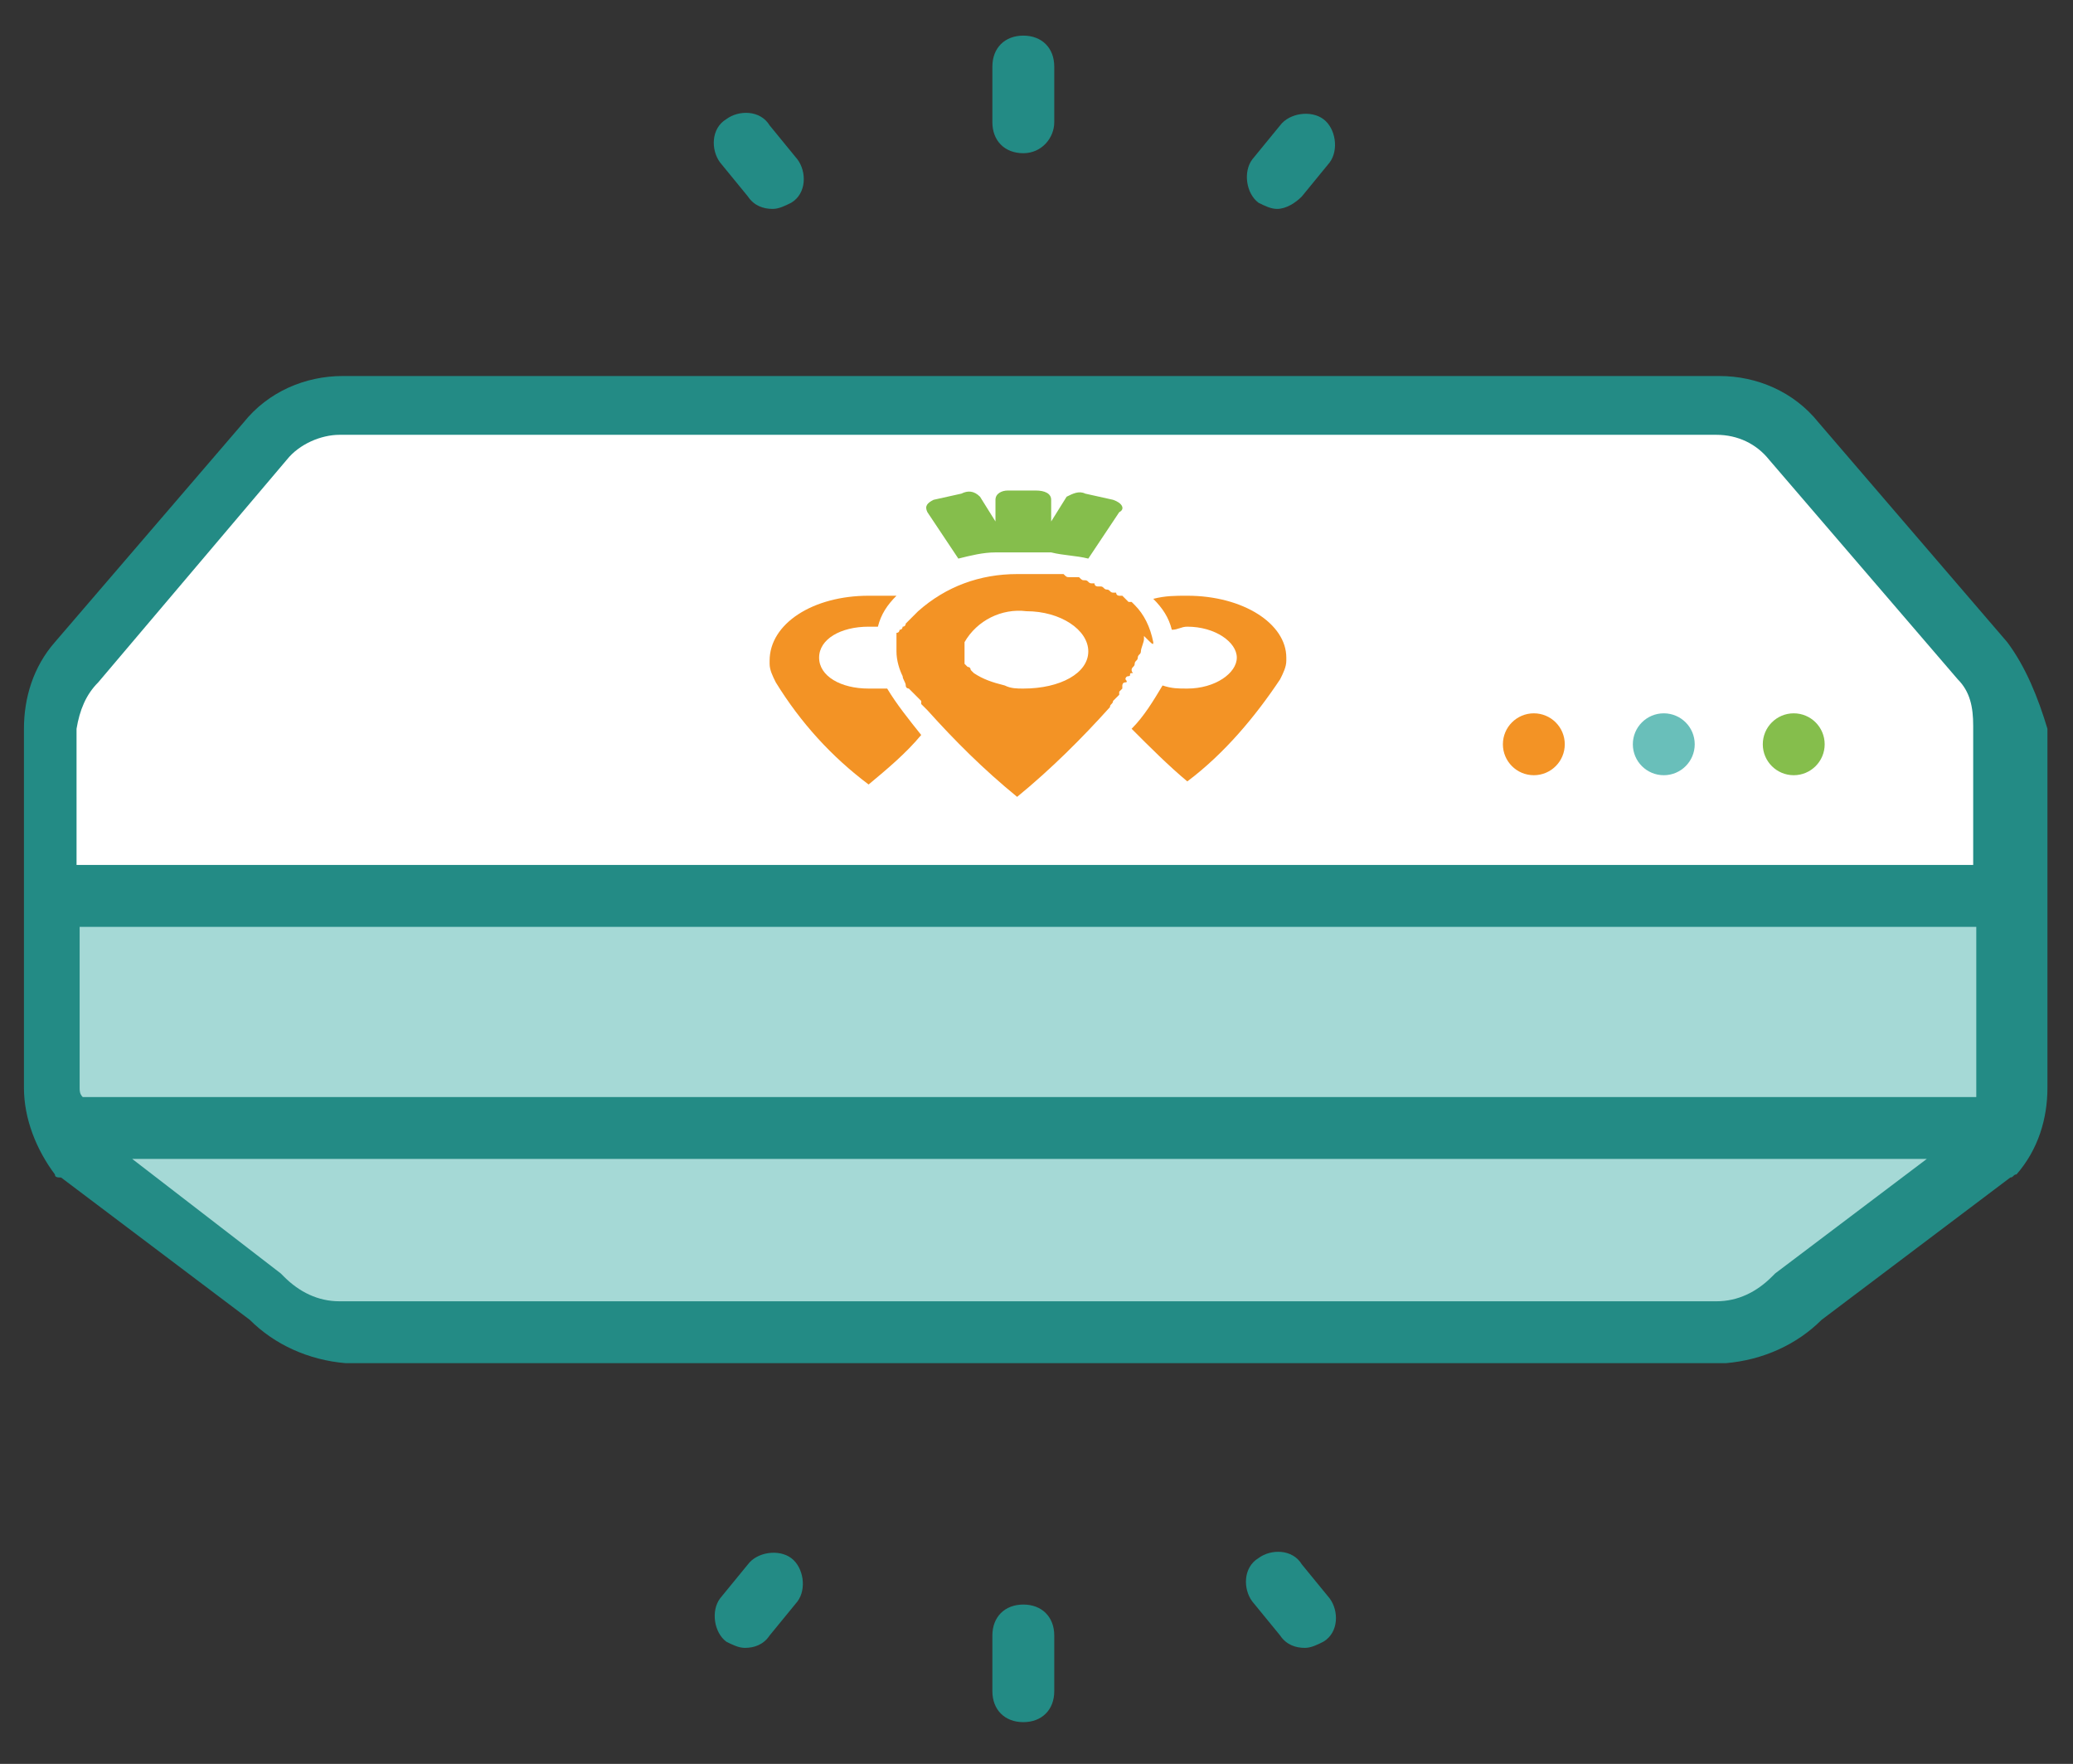 <?xml version="1.0" encoding="utf-8"?>
<!-- Generator: Adobe Illustrator 25.4.1, SVG Export Plug-In . SVG Version: 6.00 Build 0)  -->
<svg version="1.1" id="Calque_1" xmlns="http://www.w3.org/2000/svg" xmlns:xlink="http://www.w3.org/1999/xlink" x="0px" y="0px"
	 viewBox="0 0 67 57" style="enable-background:new 0 0 67 57;" xml:space="preserve">
<rect x="0" y="0" width="67" height="57" fill="#333333" stroke="none"/>
<style type="text/css">
	.st0{fill:#FFFFFF;}
	.st1{fill:#A5D9D6;}
	.st2{fill:#238B85;}
	.st3{fill:#F39325;}
	.st4{fill:#85BE4C;}
	.st5{fill:#69BFBA;}
</style>
<g id="Groupe_1271" transform="translate(-247.626 16.251)">
	<g id="Groupe_1255">
		<path id="Tracé_414" class="st0" d="M249,12.7V7.3c0-0.8,0.3-1.5,0.8-2.1l6.1-7.2c0.6-0.7,1.5-1.1,2.5-1.1h44.5
			c1,0,1.9,0.4,2.5,1.1l6.1,7.2c0.5,0.6,0.8,1.3,0.8,2.1v5.5H249z"/>
		<path id="Tracé_415" class="st1" d="M312,20c-0.1,0.4-0.3,0.7-0.6,1l-6.1,4.7c-0.7,0.7-1.5,1.1-2.5,1.1h-44.5
			c-0.9,0-1.8-0.5-2.5-1.1l-6.1-4.7c-0.2-0.2-0.4-0.5-0.5-0.8L312,20z"/>
		<path id="Tracé_416" class="st1" d="M312.1,20.2h-62.9l0-1.3v-6.2h62.9v6.2L312.1,20.2z"/>
		<path class="st2" d="M312.5,4.5l-6.1-7.1c-0.8-1-2-1.5-3.2-1.5c0,0,0,0,0,0h-44.5c0,0,0,0,0,0c-1.2,0-2.4,0.5-3.2,1.5l-6.1,7.1
			c-0.7,0.8-1,1.8-1,2.8v11.6c0,1,0.4,2,1,2.8c0,0.1,0.1,0.1,0.2,0.1l6.1,4.6c0.8,0.8,1.9,1.3,3.1,1.4l44.6,0
			c1.2-0.1,2.3-0.6,3.1-1.4l6.1-4.6c0.1,0,0.1-0.1,0.2-0.1c0.7-0.8,1-1.8,1-2.8V7.3C313.5,6.3,313.1,5.3,312.5,4.5z M250.3,19.2
			C250.3,19.2,250.3,19.2,250.3,19.2c-0.1-0.1-0.1-0.2-0.1-0.3v-5.2c0,0,0.1,0,0.1,0h61.2v5.2c0,0.1,0,0.2,0,0.3H250.3z M250.8,5.8
			l6.1-7.2c0.4-0.5,1.1-0.8,1.7-0.8c0,0,0,0,0,0h44.5c0,0,0,0,0,0c0.7,0,1.3,0.3,1.7,0.8l6.1,7.1c0.4,0.4,0.5,0.9,0.5,1.5v4.5h-61.2
			c0,0-0.1,0-0.1,0V7.3C250.2,6.7,250.4,6.2,250.8,5.8z M305,24.9c0,0-0.1,0.1-0.1,0.1c-0.5,0.5-1.1,0.8-1.8,0.8l-44.5,0
			c-0.7,0-1.3-0.3-1.8-0.8c0,0-0.1-0.1-0.1-0.1l-4.8-3.7h58L305,24.9z"/>
		<g id="Groupe_1254">
			<path id="Tracé_418" class="st3" d="M286,3c-0.4,0-0.7,0-1.1,0.1c0.3,0.3,0.5,0.6,0.6,1c0.2,0,0.3-0.1,0.5-0.1
				c0.9,0,1.6,0.5,1.6,1s-0.7,1-1.6,1c-0.3,0-0.5,0-0.8-0.1c-0.3,0.5-0.6,1-1,1.4c0.6,0.6,1.2,1.2,1.8,1.7c1.2-0.9,2.2-2.1,3-3.3
				c0.1-0.2,0.2-0.4,0.2-0.6c0,0,0,0,0-0.1C289.2,3.9,287.8,3,286,3z"/>
			<path id="Tracé_419" class="st3" d="M275.7,6c-0.9,0-1.6-0.4-1.6-1s0.7-1,1.6-1c0.1,0,0.2,0,0.3,0c0.1-0.4,0.3-0.7,0.6-1
				C276.3,3,276,3,275.7,3c-1.8,0-3.2,0.9-3.2,2.1c0,0,0,0,0,0.1c0,0.2,0.1,0.4,0.2,0.6c0.8,1.3,1.8,2.4,3,3.3
				c0.6-0.5,1.2-1,1.7-1.6c-0.4-0.5-0.8-1-1.1-1.5C276.1,6,275.9,6,275.7,6z"/>
			<path id="Tracé_420" class="st3" d="M284.9,4.5L284.9,4.5c-0.1-0.5-0.3-0.9-0.6-1.2l0,0l0,0l-0.1-0.1c0,0,0,0-0.1,0
				c0,0-0.1-0.1-0.1-0.1l0,0c0,0-0.1-0.1-0.1-0.1l-0.1,0c0,0-0.1,0-0.1-0.1l-0.1,0c-0.1,0-0.1-0.1-0.2-0.1l0,0
				c-0.1,0-0.1-0.1-0.2-0.1l-0.1,0c0,0-0.1,0-0.1-0.1l-0.1,0c-0.1,0-0.1-0.1-0.2-0.1l0,0c-0.1,0-0.1,0-0.2-0.1l-0.1,0
				c-0.1,0-0.1,0-0.2,0l0,0c-0.1,0-0.1,0-0.2-0.1l-0.1,0l-0.2,0l-0.1,0c-0.1,0-0.1,0-0.2,0h0c-0.1,0-0.2,0-0.2,0h-0.1
				c-0.1,0-0.1,0-0.2,0H281c-0.1,0-0.2,0-0.2,0s-0.2,0-0.3,0c-1.2,0-2.3,0.4-3.2,1.2l0,0l0,0c0,0-0.1,0.1-0.1,0.1h0
				c0,0-0.1,0.1-0.1,0.1l0,0c0,0-0.1,0.1-0.1,0.1v0c0,0-0.1,0.1-0.1,0.1v0c0,0,0,0.1-0.1,0.1l0,0c0,0,0,0.1-0.1,0.1l0,0
				c0,0,0,0.1-0.1,0.1l0,0c0,0,0,0.1,0,0.1l0,0l0,0l0,0c0,0,0,0.1,0,0.1l0,0.1c0,0,0,0.1,0,0.1l0,0c0,0,0,0.1,0,0.1s0,0.1,0,0.1
				c0,0.3,0.1,0.6,0.2,0.8c0,0.1,0.1,0.2,0.1,0.3l0,0c0,0.1,0.1,0.1,0.1,0.1l0,0c0,0,0.1,0.1,0.1,0.1l0,0c0,0,0.1,0.1,0.1,0.1l0,0
				l0.1,0.1l0,0c0,0,0.1,0.1,0.1,0.1l0,0.1c0,0,0.1,0.1,0.1,0.1l0,0l0.1,0.1l0,0c0.9,1,1.8,1.9,2.9,2.8l0,0l0,0h0l0,0
				c1.1-0.9,2.1-1.9,3-2.9l0,0c0-0.1,0.1-0.1,0.1-0.2l0,0c0,0,0.1-0.1,0.1-0.1l0,0c0,0,0.1-0.1,0.1-0.1l0-0.1l0.1-0.1l0-0.1
				c0,0,0-0.1,0.1-0.1s0-0.1,0-0.1s0-0.1,0.1-0.1s0-0.1,0.1-0.1s0,0,0-0.1c0-0.1,0.1-0.1,0.1-0.2v0v0c0-0.1,0.1-0.1,0.1-0.2l0,0
				c0-0.1,0.1-0.1,0.1-0.2l0,0c0-0.1,0.1-0.3,0.1-0.4c0,0,0-0.1,0-0.1C284.9,4.6,284.9,4.6,284.9,4.5z M280.7,6
				c-0.2,0-0.4,0-0.6-0.1c-0.4-0.1-0.7-0.2-1-0.4l0,0l-0.1-0.1l0,0c0,0,0,0,0,0s0-0.1-0.1-0.1l0,0c0,0-0.1-0.1-0.1-0.1l0,0
				c0,0,0-0.1,0-0.1c0,0,0,0,0-0.1c0,0,0,0,0,0c0,0,0-0.1,0-0.1v0c0,0,0-0.1,0-0.1c0,0,0-0.1,0-0.1c0,0,0,0,0,0c0,0,0,0,0-0.1
				s0-0.1,0-0.1l0,0c0.4-0.7,1.2-1.1,2-1c1.1,0,2,0.6,2,1.3S281.9,6,280.7,6z"/>
			<path id="Tracé_421" class="st4" d="M283.6-0.1l-0.9-0.2c-0.2-0.1-0.4,0-0.6,0.1l-0.5,0.8v-0.7c0-0.2-0.2-0.3-0.5-0.3h-0.9
				c-0.2,0-0.4,0.1-0.4,0.3v0.7l-0.5-0.8c-0.2-0.2-0.4-0.2-0.6-0.1l-0.9,0.2c-0.2,0.1-0.3,0.2-0.2,0.4l1,1.5
				c0.4-0.1,0.8-0.2,1.2-0.2c0.2,0,0.4,0,0.6,0l0,0c0.1,0,0.2,0,0.3,0s0.2,0,0.3,0c0.2,0,0.4,0,0.6,0c0.4,0.1,0.8,0.1,1.2,0.2l1-1.5
				C284,0.2,283.9,0,283.6-0.1z"/>
		</g>
		<circle id="Ellipse_31" class="st3" cx="297.2" cy="7.8" r="1"/>
		<circle id="Ellipse_32" class="st5" cx="301.4" cy="7.8" r="1"/>
		<circle id="Ellipse_33" class="st4" cx="305.6" cy="7.8" r="1"/>
	</g>
	<g id="Groupe_1270">
		<g id="Groupe_1262">
			<g id="Groupe_1257">
				<g id="Groupe_1256">
					<path class="st2" d="M288.9-9.5c-0.2,0-0.4-0.1-0.6-0.2c-0.4-0.3-0.5-1-0.2-1.4l0.9-1.1c0.3-0.4,1-0.5,1.4-0.2
						c0.4,0.3,0.5,1,0.2,1.4l-0.9,1.1C289.5-9.7,289.2-9.5,288.9-9.5z"/>
				</g>
			</g>
			<g id="Groupe_1259">
				<g id="Groupe_1258">
					<path class="st2" d="M280.7-11.3c-0.6,0-1-0.4-1-1v-1.8c0-0.6,0.4-1,1-1s1,0.4,1,1v1.8C281.7-11.8,281.3-11.3,280.7-11.3z"/>
				</g>
			</g>
			<g id="Groupe_1261">
				<g id="Groupe_1260">
					<path class="st2" d="M272.6-9.5c-0.3,0-0.6-0.1-0.8-0.4l-0.9-1.1c-0.3-0.4-0.3-1.1,0.2-1.4c0.4-0.3,1.1-0.3,1.4,0.2l0.9,1.1
						c0.3,0.4,0.3,1.1-0.2,1.4C273-9.6,272.8-9.5,272.6-9.5z"/>
				</g>
			</g>
		</g>
		<g id="Groupe_1269">
			<g id="Groupe_1264">
				<g id="Groupe_1263">
					<path class="st2" d="M271.7,37c-0.2,0-0.4-0.1-0.6-0.2c-0.4-0.3-0.5-1-0.2-1.4l0.9-1.1c0.3-0.4,1-0.5,1.4-0.2
						c0.4,0.3,0.5,1,0.2,1.4l-0.9,1.1C272.3,36.9,272,37,271.7,37z"/>
				</g>
			</g>
			<g id="Groupe_1266">
				<g id="Groupe_1265">
					<path class="st2" d="M280.7,39.4c-0.6,0-1-0.4-1-1v-1.8c0-0.6,0.4-1,1-1s1,0.4,1,1v1.8C281.7,39,281.3,39.4,280.7,39.4z"/>
				</g>
			</g>
			<g id="Groupe_1268">
				<g id="Groupe_1267">
					<path class="st2" d="M289.8,37c-0.3,0-0.6-0.1-0.8-0.4l-0.9-1.1c-0.3-0.4-0.3-1.1,0.2-1.4c0.4-0.3,1.1-0.3,1.4,0.2l0.9,1.1
						c0.3,0.4,0.3,1.1-0.2,1.4C290.2,36.9,290,37,289.8,37z"/>
				</g>
			</g>
		</g>
	</g>
</g>
</svg>
